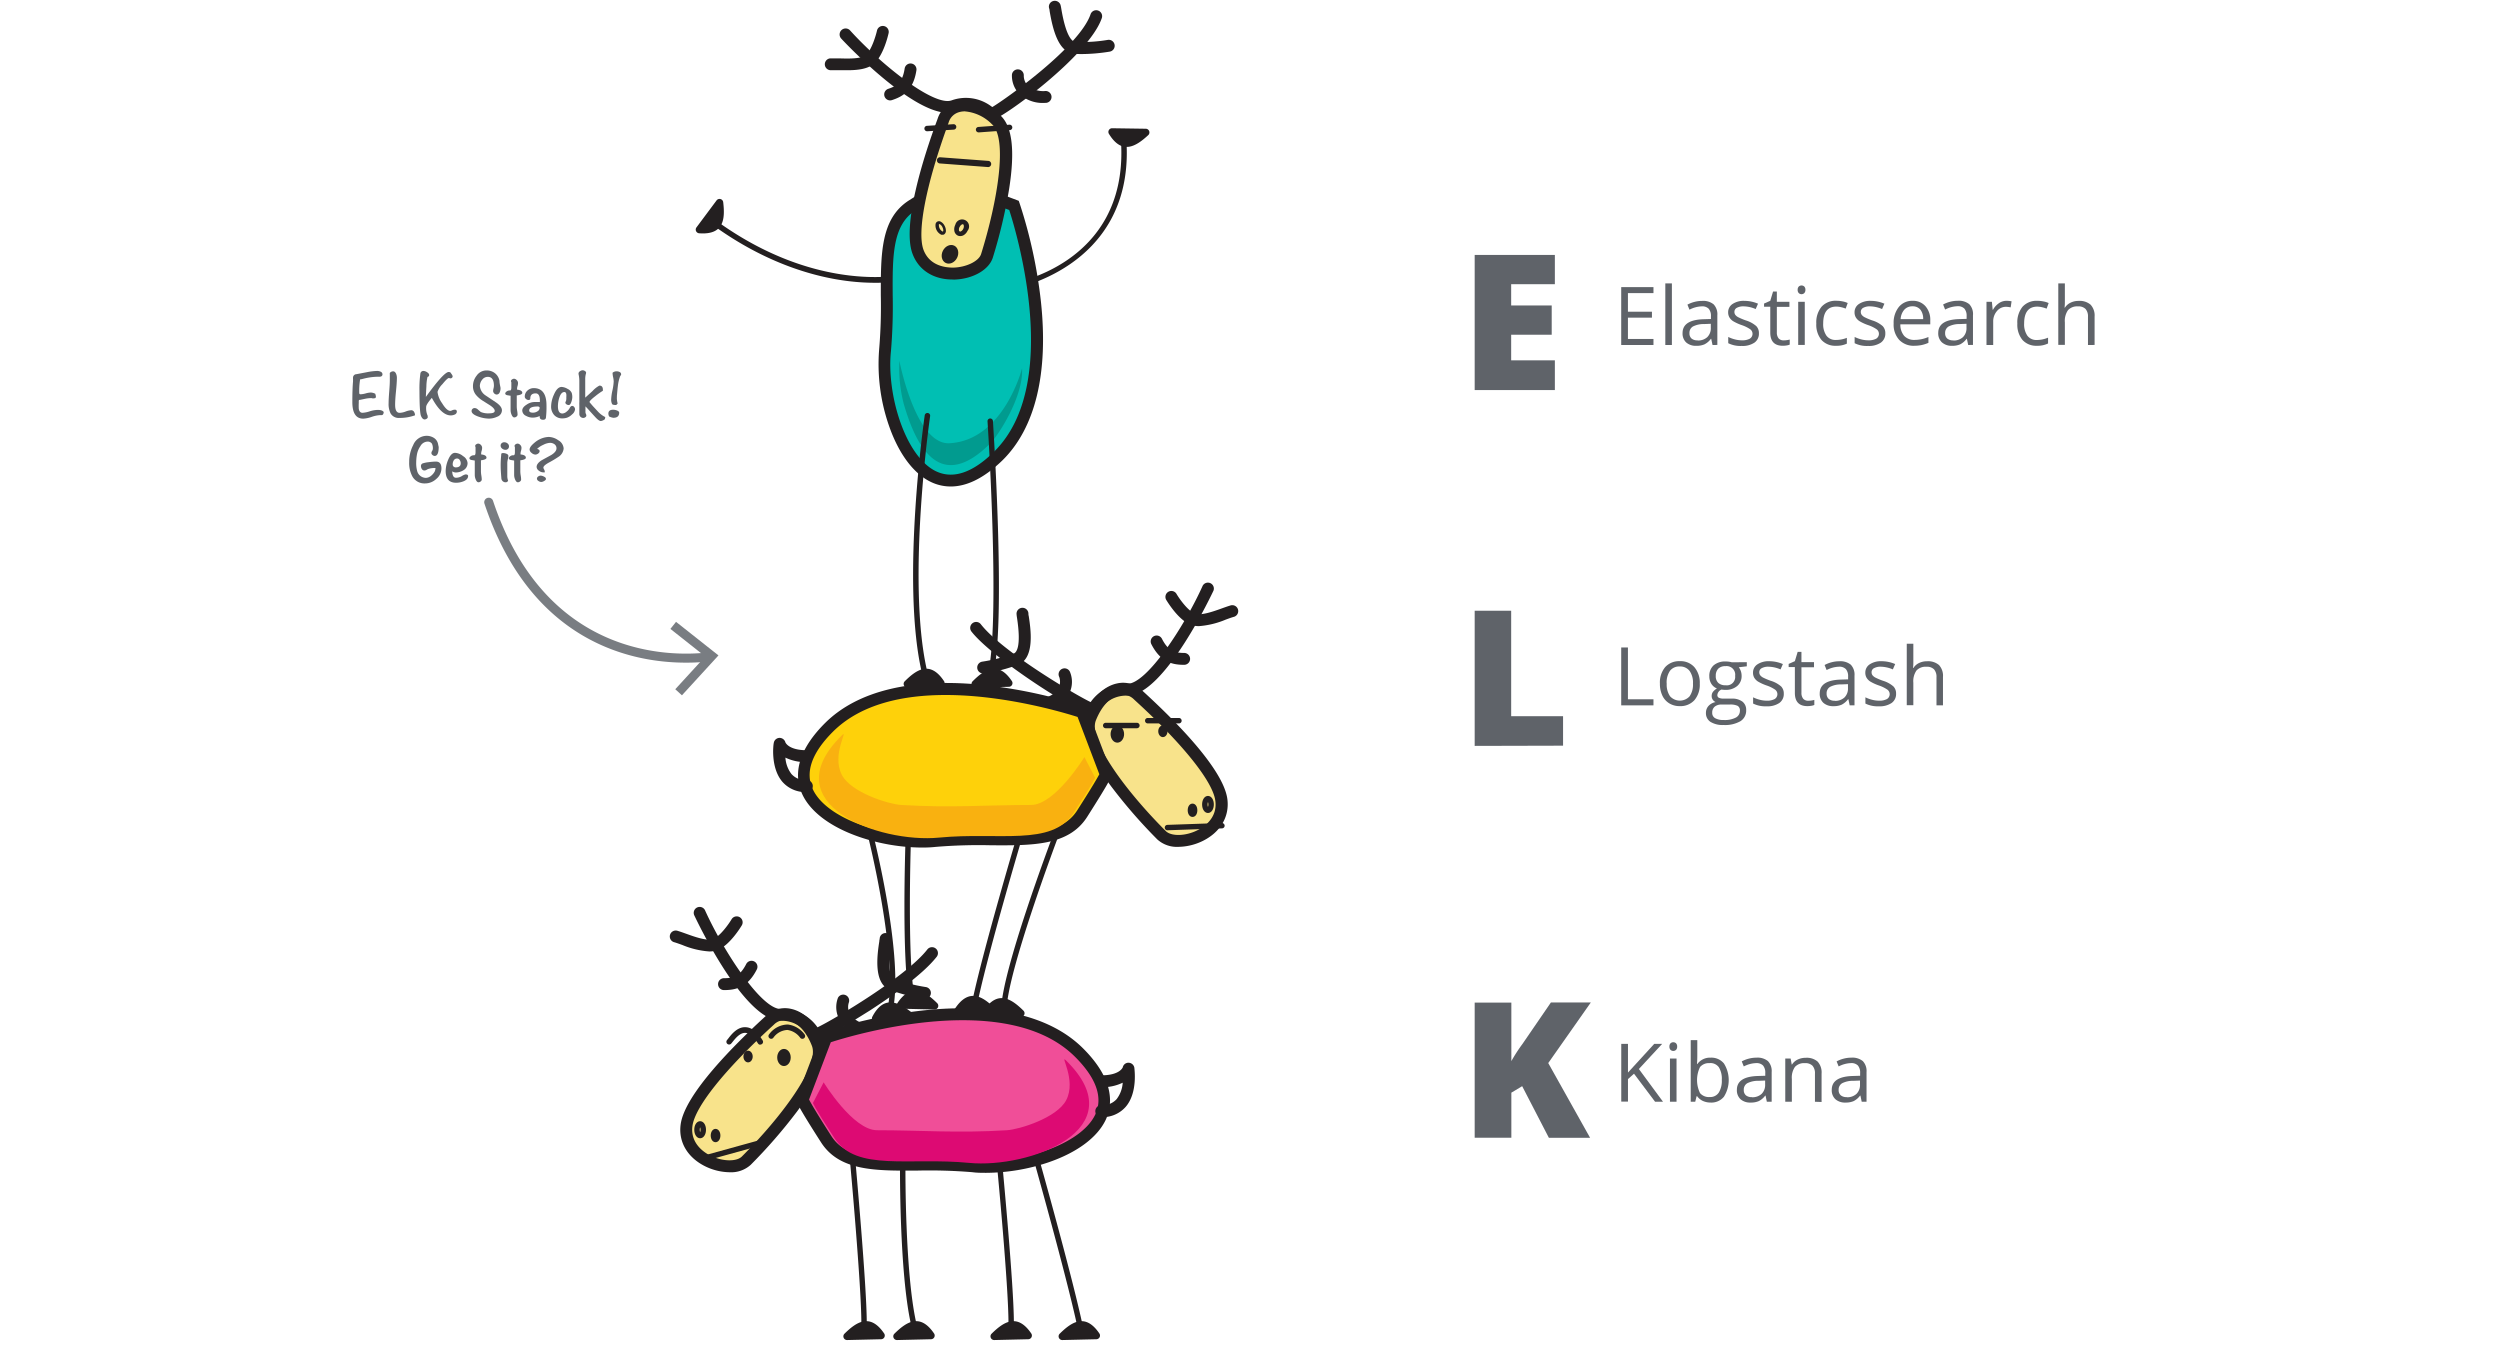 <svg xmlns="http://www.w3.org/2000/svg" viewBox="0 0 555 300"><defs><style>.cls-1{fill:#f8e38b;}.cls-2{fill:#231f20;}.cls-3{fill:#f04e98;}.cls-4{fill:#dd0a73;}.cls-5{fill:#fed10a;}.cls-6{fill:#f9b110;}.cls-7{fill:#00bfb3;}.cls-8{fill:#019b8f;}.cls-9{fill:#5f6369;}.cls-10{fill:none;}.cls-11{fill:#797d82;}</style></defs><title>ELK Page Assets Outlined</title><g id="_2_ELK" data-name="2 ELK"><path class="cls-1" d="M170.89,226.54c-.5.5-17.48,15.48-18.47,23.3s10.07,11.07,13.32,7.82,18.47-19.14,15.81-26S173.63,223.8,170.89,226.54Z"/><path class="cls-2" d="M162,260.24a12.66,12.66,0,0,1-5.41-1.3c-3.93-1.93-6-5.39-5.49-9.27.86-6.73,12-17.78,18.53-23.78l.32-.29a6.07,6.07,0,0,1,5.63-1.64c3,.63,5.62,3.28,7.18,7.26,1.32,3.39-.59,8.49-5.86,15.59a114.9,114.9,0,0,1-10.25,11.79A6.46,6.46,0,0,1,162,260.24Zm12.25-33.78a3.38,3.38,0,0,0-2.43,1l-.4.37c-10.54,9.64-17.16,17.92-17.7,22.16-.5,3.9,2.65,5.89,4,6.57,2.67,1.31,5.82,1.38,7,.16,8.69-8.69,17.26-20.09,15.52-24.55-1.22-3.14-3.14-5.19-5.26-5.64A3.93,3.93,0,0,0,174.25,226.46Z"/><path class="cls-2" d="M181,230.89h-.11c-.66-.11-1-.59-1.54-1.2a7,7,0,0,0-5.73-3.08h-.33c-8.26,0-19-23.09-19.12-23.32a1.32,1.32,0,1,1,2.4-1.08C160.72,211.33,169,224,173.32,224h.06a9.51,9.51,0,0,1,8.06,4l.05.06c3.44-1.62,19.67-11.2,24.4-17.31a1.32,1.32,0,0,1,2.09,1.61c-3.18,4.11-10.71,9.28-14.91,12C192,225,182.89,230.89,181,230.89Z"/><path class="cls-2" d="M157.4,211.22a18.94,18.94,0,0,1-5.94-1.44c-.64-.23-1.23-.44-1.72-.59a1.32,1.32,0,1,1,.73-2.53c.54.16,1.18.39,1.88.64,1.89.68,4.75,1.71,6.06,1.12,1.58-.71,3.43-3.38,4-4.34a1.32,1.32,0,0,1,2.27,1.35c-.26.43-2.57,4.23-5.2,5.41A5.08,5.08,0,0,1,157.4,211.22Z"/><path class="cls-2" d="M160.73,219.8a1.32,1.32,0,0,1,0-2.64c2.21,0,3.58-.49,4.95-3.18a1.32,1.32,0,0,1,2.35,1.2C166,219.24,163.29,219.8,160.73,219.8Z"/><path class="cls-2" d="M191.63,229.88a1.31,1.31,0,0,1-.4-.06c-2.54-.8-4.25-2.1-5.07-3.86a5.77,5.77,0,0,1-.13-4.45,1.32,1.32,0,0,1,2.43,1,3.17,3.17,0,0,0,.11,2.36A5.33,5.33,0,0,0,192,227.3a1.32,1.32,0,0,1-.4,2.58Z"/><path class="cls-2" d="M205.37,221.72h-.19a37.18,37.18,0,0,1-7.7-2c-3.68-1.53-2.69-8-2.27-10.77,0-.25.07-.43.08-.52a1.29,1.29,0,0,1,1.32-1.29,1.34,1.34,0,0,1,1.32,1.35,8.45,8.45,0,0,1-.1.87c-1,6.5.14,7.72.67,7.94a34.9,34.9,0,0,0,7.06,1.83,1.32,1.32,0,0,1-.18,2.62Z"/><path class="cls-2" d="M157.15,257.52a.6.6,0,0,1-.16-1.19l11.64-3.22a.6.6,0,0,1,.32,1.17l-11.64,3.22Z"/><path class="cls-2" d="M155.43,252.69c-.74,0-1.3-.81-1.3-1.89s.56-1.89,1.3-1.89,1.3.81,1.3,1.89S156.17,252.69,155.43,252.69Zm0-2.42a1.62,1.62,0,0,0,0,1.07,1.6,1.6,0,0,0,0-1.07Z"/><ellipse class="cls-2" cx="174.04" cy="234.76" rx="1.5" ry="1.9"/><ellipse class="cls-2" cx="166.07" cy="234.55" rx="1.03" ry="1.3"/><path class="cls-2" d="M158.85,253.57c-.61,0-1.07-.64-1.07-1.48s.46-1.48,1.07-1.48,1.08.64,1.08,1.48S159.46,253.57,158.85,253.57Z"/><path class="cls-3" d="M183.38,230.33s39.17-13.64,56.18,3.37S230.5,260.32,216,258.92s-27.35,2.2-32.62-6-5.25-8.75-5.25-8.75Z"/><path class="cls-2" d="M218.94,260.37c-1.06,0-2.08,0-3.06-.14a116.36,116.36,0,0,0-12.26-.36c-9.26.06-17.26.12-21.35-6.27-5.5-8.58-5.48-9.08-5.46-9.52v-.21l5.54-14.59.58-.2a109.63,109.63,0,0,1,22-4.76c16-1.72,28.3,1.2,35.54,8.45,7,7,6.56,12.46,5,15.83-1.84,3.89-6.33,7.24-12.65,9.42A44,44,0,0,1,218.94,260.37Zm-12.47-3.15c3.05,0,6.33.06,9.66.38,9.8.95,23.72-3.27,27-10.13,1.78-3.78.29-8.1-4.45-12.84-15.15-15.14-49.38-4.82-54.24-3.25l-4.83,12.72c.37.71,1.5,2.72,4.93,8.07,3.3,5.16,10.27,5.11,19.11,5.05Z"/><path class="cls-4" d="M182.85,240.28s6.51,10.63,11.85,10.63c9.57,0,17.94.68,28.85,0,2.73-.17,11.08-2.73,13.14-6.66,2.38-4.53-1.63-10.43,0-8.8,15.57,15.32-8.29,24-21.56,22.71s-25,2-29.85-5.43-4.8-7.88-4.8-7.88Z"/><path class="cls-2" d="M202.78,294.24a.6.6,0,0,1-.59-.47c-2.52-11.44-2.39-34.39-2.39-34.62a.58.58,0,0,1,.61-.6.6.6,0,0,1,.6.61c0,.23-.13,23,2.36,34.35a.6.6,0,0,1-.46.72Z"/><path class="cls-2" d="M191.82,294.24a.6.6,0,0,1-.6-.6c0-8.2-2.47-35.36-2.5-35.64a.6.6,0,0,1,1.2-.11c0,.27,2.5,27.49,2.5,35.75A.6.6,0,0,1,191.82,294.24Z"/><path class="cls-2" d="M239.6,294.24a.6.6,0,0,1-.59-.47c-2.5-11.35-9.28-35.42-9.34-35.66a.6.6,0,1,1,1.16-.33c.07.24,6.86,24.34,9.36,35.73a.6.6,0,0,1-.46.72Z"/><path class="cls-2" d="M224.48,294.24a.6.6,0,0,1-.6-.6c0-8.2-2.47-34.17-2.5-34.43a.6.6,0,1,1,1.2-.12c0,.26,2.5,26.28,2.5,34.54A.6.6,0,0,1,224.48,294.24Z"/><path class="cls-2" d="M198.54,296.1c2.66-2.63,5.7-4.67,8.82-.07a.82.82,0,0,1-.65,1.28l-7.57.18A.82.82,0,0,1,198.54,296.1Z"/><path class="cls-2" d="M220.12,296.1c2.66-2.63,5.7-4.67,8.82-.07a.82.82,0,0,1-.65,1.28l-7.57.18A.82.82,0,0,1,220.12,296.1Z"/><path class="cls-2" d="M235.24,296.1c2.66-2.63,5.7-4.67,8.82-.07a.82.82,0,0,1-.65,1.28l-7.57.18A.82.82,0,0,1,235.24,296.1Z"/><path class="cls-2" d="M187.46,296.1c2.66-2.63,5.7-4.67,8.82-.07a.82.82,0,0,1-.65,1.28l-7.57.18A.82.82,0,0,1,187.46,296.1Z"/><path class="cls-2" d="M244.48,248a1.32,1.32,0,1,1,0-2.64,4.22,4.22,0,0,0,3.41-1.35,6.66,6.66,0,0,0,1.35-3.65,10.31,10.31,0,0,1-4.75,1,1.32,1.32,0,1,1,0-2.64c4.09,0,4.74-1.72,4.77-1.79a1.28,1.28,0,0,1,1.34-1,1.33,1.33,0,0,1,1.23,1.14c0,.22.79,5.49-1.92,8.64A6.79,6.79,0,0,1,244.48,248Z"/><path class="cls-2" d="M168.79,231.93a.6.6,0,0,1-.51-.28c-1-1.52-1.89-2.31-2.79-2.35-1.25-.07-2.29,1.31-2.86,2-.13.17-.24.31-.32.39a.6.6,0,1,1-.89-.82c.06-.07.14-.18.25-.31.65-.85,2-2.63,3.87-2.52,1.32.06,2.59,1,3.76,2.92a.6.6,0,0,1-.51.93Z"/><path class="cls-2" d="M171.21,230.61a.6.6,0,0,1-.46-1,5.24,5.24,0,0,1,4.14-2.17,5.43,5.43,0,0,1,3.74,2.22.6.6,0,0,1-1,.7,4.27,4.27,0,0,0-2.82-1.71,4.06,4.06,0,0,0-3.15,1.76A.6.6,0,0,1,171.21,230.61Z"/><path class="cls-1" d="M252.71,154.34c.5.5,17.48,15.48,18.47,23.3s-10.07,11.07-13.32,7.82-18.47-19.14-15.81-26S250,151.59,252.71,154.34Z"/><path class="cls-2" d="M261.59,188a6.46,6.46,0,0,1-4.66-1.64,115,115,0,0,1-10.25-11.79c-5.27-7.1-7.18-12.2-5.86-15.59,1.55-4,4.17-6.63,7.18-7.26a6.07,6.07,0,0,1,5.63,1.64l.32.29c6.55,6,17.67,17,18.53,23.78.49,3.87-1.56,7.34-5.49,9.27A12.67,12.67,0,0,1,261.59,188Zm-12.25-33.78a3.9,3.9,0,0,0-.8.08c-2.12.44-4,2.5-5.26,5.64-1.74,4.47,6.82,15.86,15.52,24.55,1.22,1.22,4.38,1.15,7-.16,1.38-.68,4.53-2.67,4-6.57-.54-4.24-7.16-12.53-17.7-22.16l-.4-.37h0A3.37,3.37,0,0,0,249.35,154.25Z"/><path class="cls-2" d="M242.55,158.68c-2.67,0-22.19-12.41-26.92-18.52a1.32,1.32,0,0,1,2.09-1.61c4.73,6.11,21,15.7,24.4,17.31l.05-.06a9.53,9.53,0,0,1,8.06-4h.06c4.29,0,12.6-12.64,16.71-21.77a1.32,1.32,0,0,1,2.4,1.08c-.11.23-10.87,23.32-19.12,23.32h-.12a7,7,0,0,0-5.95,3.08c-.5.61-.89,1.08-1.54,1.2Z"/><path class="cls-2" d="M266.19,139a5.07,5.07,0,0,1-2.08-.4c-2.63-1.17-4.94-5-5.2-5.41a1.32,1.32,0,0,1,2.27-1.35c.58,1,2.42,3.64,4,4.35,1.31.58,4.17-.44,6.05-1.12.7-.25,1.34-.48,1.88-.64a1.32,1.32,0,1,1,.73,2.53c-.49.14-1.08.36-1.72.59A18.93,18.93,0,0,1,266.19,139Z"/><path class="cls-2" d="M262.87,147.59c-2.57,0-5.23-.56-7.29-4.62a1.32,1.32,0,0,1,2.35-1.2c1.37,2.69,2.74,3.18,4.95,3.18a1.32,1.32,0,0,1,0,2.64Z"/><path class="cls-2" d="M232,157.67a1.32,1.32,0,0,1-.4-2.58c1.81-.57,3-1.39,3.46-2.46a3.23,3.23,0,0,0,.1-2.32,1.32,1.32,0,1,1,2.43-1,5.77,5.77,0,0,1-.13,4.45c-.82,1.76-2.52,3.06-5.06,3.86A1.31,1.31,0,0,1,232,157.67Z"/><path class="cls-2" d="M218.22,149.51a1.32,1.32,0,0,1-.18-2.62,35.11,35.11,0,0,0,7.06-1.83c.53-.22,1.67-1.44.67-7.94a8.45,8.45,0,0,1-.1-.87,1.32,1.32,0,0,1,2.64,0c0,.1,0,.27.07.51.42,2.77,1.42,9.24-2.27,10.77a37.23,37.23,0,0,1-7.7,2Zm10.08-13.26h0Z"/><path class="cls-2" d="M259.18,184.33a.6.6,0,0,1,0-1.21l12.07-.42a.62.62,0,0,1,.62.58.6.6,0,0,1-.58.62l-12.07.42Z"/><path class="cls-2" d="M268.17,180.48c-.74,0-1.3-.81-1.3-1.89s.56-1.89,1.3-1.89,1.3.81,1.3,1.89S268.91,180.48,268.17,180.48Zm.1-1.18h0Zm-.1-1.24a1.6,1.6,0,0,0,0,1.07,1.62,1.62,0,0,0,0-1.07Z"/><ellipse class="cls-2" cx="248.05" cy="162.97" rx="1.5" ry="1.9"/><ellipse class="cls-2" cx="258.16" cy="162.34" rx="1.03" ry="1.3"/><path class="cls-2" d="M264.74,181.36c-.62,0-1.07-.62-1.07-1.48s.45-1.48,1.07-1.48,1.07.62,1.07,1.48S265.37,181.36,264.74,181.36Zm.21-1.13h0Z"/><path class="cls-5" d="M240.22,158.12S201,144.48,184,161.49s9.06,26.62,23.56,25.21,27.35,2.2,32.62-6,5.25-8.75,5.25-8.75Z"/><path class="cls-2" d="M204.66,188.16a44,44,0,0,1-13.88-2.36c-6.32-2.18-10.81-5.52-12.65-9.42-1.59-3.36-2-8.84,5-15.83,7.25-7.25,19.54-10.17,35.54-8.45a109.63,109.63,0,0,1,22,4.76l.58.2,5.54,14.59v.21c0,.44,0,.94-5.46,9.52-4.09,6.38-12.09,6.33-21.35,6.27a116,116,0,0,0-12.26.36C206.74,188.12,205.71,188.16,204.66,188.16Zm5.26-33.87c-9.3,0-18.74,1.92-25,8.14-4.74,4.74-6.24,9.06-4.45,12.84,3.24,6.86,17.15,11.08,27,10.13A120.86,120.86,0,0,1,220,185c8.83.06,15.8.11,19.11-5.05,3.43-5.36,4.57-7.36,4.94-8.07l-4.83-12.72C236.34,158.25,223.27,154.29,209.92,154.29Z"/><path class="cls-6" d="M240.74,168.07s-6.51,10.63-11.85,10.63c-9.57,0-17.94.68-28.85,0-2.73-.17-11.08-2.73-13.14-6.66-2.38-4.53,1.63-10.43,0-8.8-15.57,15.32,8.29,24,21.56,22.71s25,2,29.85-5.43,4.8-7.88,4.8-7.88Z"/><path class="cls-2" d="M216.65,222h-.13a.6.6,0,0,1-.46-.72c2.51-11.39,9.3-34.3,9.36-34.53a.6.6,0,0,1,1.16.34c-.07.23-6.84,23.09-9.34,34.44A.6.6,0,0,1,216.65,222Z"/><path class="cls-2" d="M222.86,224.86a.6.6,0,0,1-.6-.6c0-8.34,11-37.5,11.45-38.74a.6.6,0,0,1,1.13.43c-.11.3-11.37,30.19-11.37,38.31A.6.6,0,0,1,222.86,224.86Z"/><path class="cls-2" d="M197.59,224.86h-.13a.6.6,0,0,1-.46-.72c2.47-11.23-4.17-38-4.24-38.25a.6.6,0,0,1,1.17-.29c.28,1.11,6.78,27.29,4.25,38.8A.6.6,0,0,1,197.59,224.86Z"/><path class="cls-2" d="M202.46,222.19a.6.6,0,0,1-.59-.49c-1.72-8.78-.89-33.72-.86-34.78a.59.59,0,0,1,.62-.58.6.6,0,0,1,.58.62c0,.26-.85,25.86.84,34.51a.6.6,0,0,1-.48.71Z"/><path class="cls-2" d="M220.89,223.89c-2.66-2.63-5.7-4.67-8.82-.07a.82.82,0,0,0,.65,1.28l7.57.18A.82.82,0,0,0,220.89,223.89Z"/><path class="cls-2" d="M202.43,224.79c-2.94-2.31-6.19-4-8.77.92a.82.82,0,0,0,.79,1.2l7.54-.66A.82.82,0,0,0,202.43,224.79Z"/><path class="cls-2" d="M208.07,222.72c-2.66-2.63-5.7-4.67-8.82-.07a.82.82,0,0,0,.65,1.28l7.57.18A.82.82,0,0,0,208.07,222.72Z"/><path class="cls-2" d="M227.22,224.38c-2.66-2.63-5.7-4.67-8.82-.07a.82.82,0,0,0,.65,1.28l7.57.18A.82.82,0,0,0,227.22,224.38Z"/><path class="cls-2" d="M179.11,175.84a6.79,6.79,0,0,1-5.41-2.27c-2.71-3.15-2-8.42-1.92-8.64a1.32,1.32,0,0,1,1.24-1.12,1.35,1.35,0,0,1,1.34,1s.66,1.74,4.75,1.74a1.32,1.32,0,1,1,0,2.64,10.31,10.31,0,0,1-4.75-1,6.67,6.67,0,0,0,1.35,3.65,4.22,4.22,0,0,0,3.41,1.35,1.32,1.32,0,1,1,0,2.64Z"/><path class="cls-2" d="M261.72,160.6H254.8a.6.6,0,1,1,0-1.21h6.92a.6.6,0,1,1,0,1.21Z"/><path class="cls-2" d="M252.39,161.67h-6.92a.6.6,0,1,1,0-1.21h6.92a.6.6,0,1,1,0,1.21Z"/><path class="cls-2" d="M224,64.29a.6.6,0,0,1-.09-1.2c1.06-.17,26.07-4.37,25-30.78a.6.6,0,1,1,1.21,0c1.07,27.49-25.79,32-26.06,32Z"/><path class="cls-2" d="M194.26,62.78a49.45,49.45,0,0,1-5.75-.35c-7.15-.84-18.22-3.7-30.37-12.55a.6.6,0,1,1,.71-1c22.82,16.62,42,12.08,42.18,12a.6.6,0,1,1,.29,1.17A31.57,31.57,0,0,1,194.26,62.78Z"/><path class="cls-2" d="M254.91,30c-2.73,2.52-5.82,4.45-8.72-.27a.82.82,0,0,1,.7-1.26l7.49.11A.82.82,0,0,1,254.91,30Z"/><path class="cls-2" d="M160.55,44.88c.44,3.69.2,7.32-5.33,6.91a.82.82,0,0,1-.61-1.3l4.47-6A.82.82,0,0,1,160.55,44.88Z"/><path class="cls-7" d="M225.12,45.62s13.57,38.78-3.48,55.59-26.6-9-25.17-23.36-2.15-27.07,6.09-32.27,8.76-5.18,8.76-5.18Z"/><path class="cls-2" d="M211.06,108a10.1,10.1,0,0,1-4.39-1c-3.87-1.85-7.19-6.31-9.34-12.55a41.54,41.54,0,0,1-2.17-16.74,114.67,114.67,0,0,0,.38-12.13c0-9.17-.08-17.09,6.31-21.13,8.59-5.42,9.08-5.4,9.52-5.38h.21l14.58,5.51.2.58A107.46,107.46,0,0,1,231.09,67c1.69,15.85-1.25,28-8.52,35.17C218,106.61,214.16,108,211.06,108Zm.29-66.18c-.71.36-2.71,1.48-8.09,4.87-5.16,3.26-5.13,10.15-5.08,18.88a118.3,118.3,0,0,1-.39,12.4c-1,9.65,3.21,23.39,10,26.65,3.79,1.81,8.14.35,12.91-4.36,15.15-14.93,4.92-48.8,3.35-53.64Z"/><path class="cls-8" d="M210.8,98.4c12.06-.67,16.1-16.64,16.1-16.64.35,6.31-5.37,15-7,16.62-10.8,10.82-16.28,1.72-19.3-8.84a32,32,0,0,1-.94-9.46S203.26,98.82,210.8,98.4Z"/><path class="cls-1" d="M209.35,26.77c-.21.67-8.26,21.69-5.55,29.09s13.93,5.26,15.3.9,7.46-25.4,2-30.25S210.51,23.08,209.35,26.77Z"/><path class="cls-2" d="M211.43,62.05c-4.24,0-7.54-2.13-8.86-5.74C200.24,50,204.94,35.08,208,26.78l.15-.41a6,6,0,0,1,4.19-4c2.94-.82,6.47.34,9.67,3.18,2.72,2.41,3.37,7.81,2,16.5a114.62,114.62,0,0,1-3.6,15.13c-.86,2.74-4.48,4.79-8.62,4.89Zm2.8-37.33a4.61,4.61,0,0,0-1.24.16,3.35,3.35,0,0,0-2.38,2.28h0l-.18.51C205.59,41,203.57,51.39,205,55.41c1.37,3.73,5.1,4,6.63,4,2.9-.07,5.67-1.43,6.17-3,3.65-11.68,6-25.69,2.37-28.87A9.53,9.53,0,0,0,214.23,24.73Z"/><path class="cls-2" d="M220.24,26.53a3.09,3.09,0,0,1-1.61-.68,6.86,6.86,0,0,0-6.53-1.09c-7.71,2.76-25.2-16-25.37-16.22a1.32,1.32,0,1,1,2-1.77c6.73,7.43,18.57,16.94,22.53,15.51a9.41,9.41,0,0,1,8.85,1.36l.19.12c3-1.79,19.27-13.33,21.79-20.55a1.32,1.32,0,1,1,2.49.87c-3,8.48-22.06,22.15-24.05,22.44Zm.33-2.58Z"/><path class="cls-2" d="M188.09,15.59c-.66,0-1.31,0-1.92,0s-1.29,0-1.8,0a1.32,1.32,0,0,1-.09-2.63c.56,0,1.23,0,2,0,2,.06,5,.16,6-.8,1.26-1.16,2.18-4.34,2.41-5.36a1.32,1.32,0,1,1,2.58.56c-.11.49-1.1,4.82-3.2,6.74C192.64,15.36,190.32,15.59,188.09,15.59Z"/><path class="cls-2" d="M197.6,22.29a1.32,1.32,0,0,1-.41-2.57c2.07-.68,3.2-1.57,3.65-4.54a1.32,1.32,0,0,1,2.61.39c-.68,4.5-3,5.86-5.43,6.65A1.32,1.32,0,0,1,197.6,22.29Z"/><path class="cls-2" d="M232,22.84a7.62,7.62,0,0,1-5.82-2.09,5.82,5.82,0,0,1-1.53-4.19,1.32,1.32,0,0,1,2.63.19,3.21,3.21,0,0,0,.84,2.22,5.34,5.34,0,0,0,4,1.23h0a1.32,1.32,0,0,1,0,2.64Z"/><path class="cls-2" d="M240.27,12c-.59,0-1.19,0-1.77-.07-3.5-.28-4.77-5.24-5.49-9.53,0-.25-.07-.43-.09-.52a1.29,1.29,0,0,1,.85-1.64,1.34,1.34,0,0,1,1.67.87,8.29,8.29,0,0,1,.17.85c1.09,6.49,2.53,7.3,3.1,7.34a34.25,34.25,0,0,0,7.2-.44,1.32,1.32,0,0,1,.46,2.6A39.84,39.84,0,0,1,240.27,12Z"/><path class="cls-2" d="M209.25,52.11a.9.9,0,0,1-.28,0,2.27,2.27,0,0,1-1.26-2.44.77.77,0,0,1,1-.52,2,2,0,0,1,1,1,2.31,2.31,0,0,1,.28,1.06.93.93,0,0,1-.45.86A.74.74,0,0,1,209.25,52.11Zm-.81-2.36h0a.14.14,0,0,0,0,.08,1.63,1.63,0,0,0,.81,1.57.15.15,0,0,0,.09,0s.07-.1.07-.25a1.64,1.64,0,0,0-.2-.73h0a1.33,1.33,0,0,0-.64-.67Z"/><ellipse class="cls-2" cx="210.9" cy="56.46" rx="2.14" ry="1.76" transform="translate(65.75 219.55) rotate(-63.32)"/><path class="cls-2" d="M213.15,52.41a1.26,1.26,0,0,1-.56-.13,1.39,1.39,0,0,1-.73-1.06,2.22,2.22,0,0,1,.22-1.32h0a1.55,1.55,0,1,1,2.71,1.34,2.21,2.21,0,0,1-.91,1A1.53,1.53,0,0,1,213.15,52.41Zm-.13-2a1.18,1.18,0,0,0-.13.68.29.29,0,0,0,.48.24,1.18,1.18,0,0,0,.47-.52c.23-.47.13-.88,0-1s-.56.09-.79.56Z"/><path class="cls-2" d="M220.11,149.4H220a.6.6,0,0,1-.48-.71c2.46-12.84-.26-54.73-.29-55.15a.6.6,0,0,1,.56-.64.61.61,0,0,1,.64.56c.11,1.73,2.76,42.47.27,55.46A.6.6,0,0,1,220.11,149.4Z"/><path class="cls-2" d="M205.15,149.4a.61.61,0,0,1-.59-.47c-4.53-20.18.67-56.37.73-56.73a.6.6,0,0,1,1.2.17c-.05.36-5.22,36.33-.74,56.29a.6.6,0,0,1-.46.72Z"/><path class="cls-2" d="M215.91,151.26c2.63-2.63,5.64-4.67,8.72-.07a.82.82,0,0,1-.65,1.28l-7.49.18A.82.82,0,0,1,215.91,151.26Z"/><path class="cls-2" d="M200.84,151.26c2.63-2.63,5.64-4.67,8.72-.07a.82.82,0,0,1-.65,1.28l-7.49.18A.82.82,0,0,1,200.84,151.26Z"/><path class="cls-2" d="M205.82,29.14a.6.6,0,0,1,0-1.21l5.84-.36a.6.6,0,1,1,.07,1.21l-5.84.36Z"/><path class="cls-2" d="M219.41,37.09h-.05l-10.79-.81a.69.69,0,0,1,.1-1.37l10.79.81a.69.69,0,0,1-.05,1.37Z"/><path class="cls-2" d="M217.25,29.39a.6.6,0,0,1,0-1.21l6.83-.5a.61.61,0,0,1,.65.56.6.6,0,0,1-.56.65l-6.83.5Z"/><path class="cls-9" d="M345.18,86.59h-17.8v-30h17.8v6.5h-9.7v4.72h9v6.5h-9V80h9.7Z"/><path class="cls-9" d="M367.07,76.59h-7.16V63.74h7.16v1.33H361.4V69.2h5.33v1.32H361.4v4.73h5.67Z"/><path class="cls-9" d="M371.16,76.59H369.7V62.91h1.46Z"/><path class="cls-9" d="M380.18,76.59l-.29-1.37h-.07a4.06,4.06,0,0,1-1.44,1.23,4.39,4.39,0,0,1-1.79.32,3.22,3.22,0,0,1-2.25-.74,2.69,2.69,0,0,1-.81-2.1q0-2.92,4.67-3.06l1.63-.05v-.6a2.45,2.45,0,0,0-.49-1.67,2,2,0,0,0-1.56-.54,6.36,6.36,0,0,0-2.72.74l-.45-1.12a6.85,6.85,0,0,1,1.56-.61,6.76,6.76,0,0,1,1.7-.22,3.67,3.67,0,0,1,2.55.76,3.19,3.19,0,0,1,.83,2.45v6.57Zm-3.3-1a3,3,0,0,0,2.14-.75,2.76,2.76,0,0,0,.78-2.09v-.87l-1.46.06a5.3,5.3,0,0,0-2.51.54,1.63,1.63,0,0,0-.77,1.49,1.5,1.5,0,0,0,.48,1.2A2,2,0,0,0,376.88,75.56Z"/><path class="cls-9" d="M390.48,74a2.41,2.41,0,0,1-1,2.07,4.71,4.71,0,0,1-2.81.73,6.12,6.12,0,0,1-3-.61V74.8a7.22,7.22,0,0,0,1.49.55,6.22,6.22,0,0,0,1.53.2,3.48,3.48,0,0,0,1.76-.36,1.26,1.26,0,0,0,.13-2.07,7.7,7.7,0,0,0-1.9-.94,10.28,10.28,0,0,1-1.91-.87,2.59,2.59,0,0,1-.84-.85,2.2,2.2,0,0,1-.28-1.13,2.16,2.16,0,0,1,1-1.86,4.46,4.46,0,0,1,2.63-.68,7.69,7.69,0,0,1,3,.63l-.52,1.19a7,7,0,0,0-2.63-.6,3,3,0,0,0-1.56.33,1,1,0,0,0-.53.9,1.1,1.1,0,0,0,.2.66,2,2,0,0,0,.64.52,14.24,14.24,0,0,0,1.69.71,6.3,6.3,0,0,1,2.32,1.26A2.22,2.22,0,0,1,390.48,74Z"/><path class="cls-9" d="M396,75.56a4.77,4.77,0,0,0,.75-.06,4.84,4.84,0,0,0,.57-.12V76.5a2.66,2.66,0,0,1-.7.19,5.23,5.23,0,0,1-.83.07q-2.79,0-2.79-2.94V68.09h-1.38v-.7l1.38-.61.62-2.06h.84V67h2.79v1.13h-2.79v5.67a2,2,0,0,0,.41,1.34A1.44,1.44,0,0,0,396,75.56Z"/><path class="cls-9" d="M399.08,64.34a1,1,0,0,1,.25-.73.91.91,0,0,1,1.22,0,1,1,0,0,1,.25.73,1,1,0,0,1-.25.73.89.89,0,0,1-1.22,0A1,1,0,0,1,399.08,64.34Zm1.58,12.24H399.2V67h1.46Z"/><path class="cls-9" d="M407.61,76.76a4.11,4.11,0,0,1-3.24-1.29,5.29,5.29,0,0,1-1.15-3.64,5.46,5.46,0,0,1,1.17-3.74,4.19,4.19,0,0,1,3.32-1.32,6.58,6.58,0,0,1,1.39.15,4.57,4.57,0,0,1,1.09.35l-.45,1.24a6.86,6.86,0,0,0-1.05-.32,4.71,4.71,0,0,0-1-.13q-2.94,0-2.94,3.74a4.46,4.46,0,0,0,.72,2.72,2.49,2.49,0,0,0,2.12.95A6.49,6.49,0,0,0,410,75v1.29A5.26,5.26,0,0,1,407.61,76.76Z"/><path class="cls-9" d="M418.54,74a2.41,2.41,0,0,1-1,2.07,4.71,4.71,0,0,1-2.81.73,6.12,6.12,0,0,1-3-.61V74.8a7.22,7.22,0,0,0,1.49.55,6.22,6.22,0,0,0,1.53.2,3.48,3.48,0,0,0,1.76-.36,1.26,1.26,0,0,0,.13-2.07,7.7,7.7,0,0,0-1.9-.94,10.28,10.28,0,0,1-1.91-.87,2.59,2.59,0,0,1-.84-.85,2.2,2.2,0,0,1-.28-1.13,2.16,2.16,0,0,1,1-1.86,4.46,4.46,0,0,1,2.63-.68,7.69,7.69,0,0,1,3,.63l-.52,1.19a7,7,0,0,0-2.63-.6,3,3,0,0,0-1.56.33,1,1,0,0,0-.53.9,1.1,1.1,0,0,0,.2.66,2,2,0,0,0,.64.52,14.24,14.24,0,0,0,1.69.71,6.3,6.3,0,0,1,2.32,1.26A2.22,2.22,0,0,1,418.54,74Z"/><path class="cls-9" d="M425,76.76a4.42,4.42,0,0,1-3.37-1.3,5,5,0,0,1-1.24-3.61,5.58,5.58,0,0,1,1.15-3.7,3.81,3.81,0,0,1,3.08-1.37A3.63,3.63,0,0,1,427.47,68a4.56,4.56,0,0,1,1.05,3.14V72h-6.64a3.82,3.82,0,0,0,.86,2.58,3,3,0,0,0,2.29.88,7.76,7.76,0,0,0,3.08-.65v1.3a7.72,7.72,0,0,1-1.46.48A8.22,8.22,0,0,1,425,76.76Zm-.4-8.76a2.38,2.38,0,0,0-1.85.76,3.48,3.48,0,0,0-.81,2.09h5a3.21,3.21,0,0,0-.62-2.11A2.17,2.17,0,0,0,424.59,68Z"/><path class="cls-9" d="M436.94,76.59l-.29-1.37h-.07a4.06,4.06,0,0,1-1.44,1.23,4.39,4.39,0,0,1-1.79.32A3.22,3.22,0,0,1,431.1,76a2.69,2.69,0,0,1-.81-2.1q0-2.92,4.67-3.06l1.63-.05v-.6a2.45,2.45,0,0,0-.49-1.67,2,2,0,0,0-1.56-.54,6.36,6.36,0,0,0-2.72.74l-.45-1.12a6.85,6.85,0,0,1,1.56-.61,6.76,6.76,0,0,1,1.7-.22,3.67,3.67,0,0,1,2.55.76A3.19,3.19,0,0,1,438,70v6.57Zm-3.3-1a3,3,0,0,0,2.14-.75,2.76,2.76,0,0,0,.78-2.09v-.87l-1.46.06a5.3,5.3,0,0,0-2.51.54,1.63,1.63,0,0,0-.77,1.49,1.5,1.5,0,0,0,.48,1.2A2,2,0,0,0,433.64,75.56Z"/><path class="cls-9" d="M445.42,66.78a5.71,5.71,0,0,1,1.15.11l-.2,1.35a5,5,0,0,0-1.05-.13,2.57,2.57,0,0,0-2,.95,3.47,3.47,0,0,0-.83,2.36v5.17H441V67h1.2l.17,1.78h.07a4.23,4.23,0,0,1,1.29-1.45A2.91,2.91,0,0,1,445.42,66.78Z"/><path class="cls-9" d="M452.22,76.76A4.11,4.11,0,0,1,449,75.48a5.29,5.29,0,0,1-1.15-3.64A5.46,5.46,0,0,1,449,68.1a4.19,4.19,0,0,1,3.32-1.32,6.58,6.58,0,0,1,1.39.15,4.57,4.57,0,0,1,1.09.35l-.45,1.24a6.86,6.86,0,0,0-1.05-.32,4.71,4.71,0,0,0-1-.13q-2.94,0-2.94,3.74a4.46,4.46,0,0,0,.72,2.72,2.49,2.49,0,0,0,2.12.95,6.49,6.49,0,0,0,2.47-.52v1.29A5.26,5.26,0,0,1,452.22,76.76Z"/><path class="cls-9" d="M463.53,76.59V70.36A2.51,2.51,0,0,0,463,68.6a2.18,2.18,0,0,0-1.68-.58,2.75,2.75,0,0,0-2.22.83,4.18,4.18,0,0,0-.7,2.71v5h-1.46V62.91h1.46v4.14a9,9,0,0,1-.07,1.24h.09a3,3,0,0,1,1.23-1.09,4,4,0,0,1,1.81-.4,3.72,3.72,0,0,1,2.65.84A3.54,3.54,0,0,1,465,70.3v6.28Z"/><path class="cls-9" d="M359.91,156.59V143.74h1.49v11.5h5.67v1.35Z"/><path class="cls-9" d="M377.35,151.76a5.31,5.31,0,0,1-1.19,3.68,4.18,4.18,0,0,1-3.28,1.32,4.34,4.34,0,0,1-2.29-.61,4,4,0,0,1-1.55-1.74,6.06,6.06,0,0,1-.54-2.65,5.31,5.31,0,0,1,1.18-3.67,4.17,4.17,0,0,1,3.27-1.31,4.07,4.07,0,0,1,3.21,1.34A5.29,5.29,0,0,1,377.35,151.76Zm-7.34,0a4.57,4.57,0,0,0,.74,2.81,2.93,2.93,0,0,0,4.35,0,4.56,4.56,0,0,0,.74-2.82,4.48,4.48,0,0,0-.74-2.79,2.61,2.61,0,0,0-2.19-1,2.57,2.57,0,0,0-2.16.94A4.53,4.53,0,0,0,370,151.76Z"/><path class="cls-9" d="M387.79,147v.92l-1.78.21a3.13,3.13,0,0,1,.63,1.92,2.85,2.85,0,0,1-1,2.26,3.9,3.9,0,0,1-2.65.84,4.42,4.42,0,0,1-.81-.07,1.44,1.44,0,0,0-.93,1.24.63.63,0,0,0,.33.58,2.38,2.38,0,0,0,1.12.19h1.71a3.82,3.82,0,0,1,2.4.66,2.29,2.29,0,0,1,.84,1.92,2.74,2.74,0,0,1-1.28,2.44,6.87,6.87,0,0,1-3.74.84,5.11,5.11,0,0,1-2.91-.7,2.27,2.27,0,0,1-1-2,2.23,2.23,0,0,1,.56-1.52,2.86,2.86,0,0,1,1.58-.87,1.53,1.53,0,0,1-.62-.52,1.38,1.38,0,0,1-.25-.82,1.55,1.55,0,0,1,.28-.92,3,3,0,0,1,.89-.76,2.6,2.6,0,0,1-1.22-1,3.07,3.07,0,0,1-.47-1.69,3.12,3.12,0,0,1,.95-2.44,3.88,3.88,0,0,1,2.69-.86,4.89,4.89,0,0,1,1.36.18Zm-7.68,11.25a1.31,1.31,0,0,0,.66,1.19,3.64,3.64,0,0,0,1.89.4,5.27,5.27,0,0,0,2.72-.55,1.68,1.68,0,0,0,.88-1.49,1.18,1.18,0,0,0-.48-1.09,3.75,3.75,0,0,0-1.82-.3h-1.75a2.3,2.3,0,0,0-1.55.47A1.7,1.7,0,0,0,380.11,158.2Zm.79-8.17a2,2,0,0,0,.57,1.53,2.28,2.28,0,0,0,1.59.52,1.86,1.86,0,0,0,2.14-2.07,1.91,1.91,0,0,0-2.16-2.17,2.14,2.14,0,0,0-1.58.55A2.23,2.23,0,0,0,380.9,150Z"/><path class="cls-9" d="M396,154a2.41,2.41,0,0,1-1,2.07,4.71,4.71,0,0,1-2.81.73,6.12,6.12,0,0,1-3-.61V154.8a7.22,7.22,0,0,0,1.49.55,6.22,6.22,0,0,0,1.53.2,3.48,3.48,0,0,0,1.76-.36,1.26,1.26,0,0,0,.13-2.07,7.7,7.7,0,0,0-1.9-.94,10.28,10.28,0,0,1-1.91-.87,2.59,2.59,0,0,1-.84-.85,2.2,2.2,0,0,1-.28-1.13,2.16,2.16,0,0,1,1-1.86,4.46,4.46,0,0,1,2.63-.68,7.69,7.69,0,0,1,3,.63l-.52,1.19a7,7,0,0,0-2.63-.6,3,3,0,0,0-1.56.33,1,1,0,0,0-.53.9,1.1,1.1,0,0,0,.2.66,2,2,0,0,0,.64.52,14.24,14.24,0,0,0,1.69.71,6.3,6.3,0,0,1,2.32,1.26A2.22,2.22,0,0,1,396,154Z"/><path class="cls-9" d="M401.46,155.56a4.77,4.77,0,0,0,.75-.06,4.84,4.84,0,0,0,.57-.12v1.12a2.66,2.66,0,0,1-.7.19,5.23,5.23,0,0,1-.83.07q-2.79,0-2.79-2.94v-5.73h-1.38v-.7l1.38-.61.62-2.06h.84V147h2.79v1.13h-2.79v5.67a2,2,0,0,0,.41,1.34A1.44,1.44,0,0,0,401.46,155.56Z"/><path class="cls-9" d="M410.63,156.59l-.29-1.37h-.07a4.06,4.06,0,0,1-1.44,1.23,4.39,4.39,0,0,1-1.79.32,3.22,3.22,0,0,1-2.25-.74,2.69,2.69,0,0,1-.81-2.1q0-2.92,4.67-3.06l1.63-.05v-.6a2.45,2.45,0,0,0-.49-1.67,2,2,0,0,0-1.56-.54,6.36,6.36,0,0,0-2.72.74l-.45-1.12a6.85,6.85,0,0,1,1.56-.61,6.76,6.76,0,0,1,1.7-.22,3.67,3.67,0,0,1,2.55.76,3.19,3.19,0,0,1,.83,2.45v6.57Zm-3.3-1a3,3,0,0,0,2.14-.75,2.76,2.76,0,0,0,.78-2.09v-.87l-1.46.06a5.3,5.3,0,0,0-2.51.54,1.63,1.63,0,0,0-.77,1.49,1.5,1.5,0,0,0,.48,1.2A2,2,0,0,0,407.33,155.56Z"/><path class="cls-9" d="M420.93,154a2.41,2.41,0,0,1-1,2.07,4.71,4.71,0,0,1-2.81.73,6.12,6.12,0,0,1-3-.61V154.8a7.22,7.22,0,0,0,1.49.55,6.22,6.22,0,0,0,1.53.2,3.48,3.48,0,0,0,1.76-.36,1.26,1.26,0,0,0,.13-2.07,7.7,7.7,0,0,0-1.9-.94,10.28,10.28,0,0,1-1.91-.87,2.59,2.59,0,0,1-.84-.85,2.2,2.2,0,0,1-.28-1.13,2.16,2.16,0,0,1,1-1.86,4.46,4.46,0,0,1,2.63-.68,7.69,7.69,0,0,1,3,.63l-.52,1.19a7,7,0,0,0-2.63-.6,3,3,0,0,0-1.56.33,1,1,0,0,0-.53.9,1.1,1.1,0,0,0,.2.66,2,2,0,0,0,.64.52,14.24,14.24,0,0,0,1.69.71,6.3,6.3,0,0,1,2.32,1.26A2.22,2.22,0,0,1,420.93,154Z"/><path class="cls-9" d="M429.9,156.59v-6.23a2.51,2.51,0,0,0-.54-1.76,2.18,2.18,0,0,0-1.68-.58,2.75,2.75,0,0,0-2.22.83,4.18,4.18,0,0,0-.7,2.71v5H423.3V142.91h1.46v4.14a9,9,0,0,1-.07,1.24h.09A3,3,0,0,1,426,147.2a4,4,0,0,1,1.81-.4,3.72,3.72,0,0,1,2.65.84,3.54,3.54,0,0,1,.88,2.67v6.28Z"/><path class="cls-9" d="M369.19,244.59h-1.76l-4.68-6.23-1.34,1.2v5h-1.49V231.74h1.49v6.37l5.83-6.37H369l-5.17,5.58Z"/><path class="cls-9" d="M370.61,232.34a1,1,0,0,1,.25-.73.91.91,0,0,1,1.22,0,1,1,0,0,1,.25.73,1,1,0,0,1-.25.73.89.89,0,0,1-1.22,0A1,1,0,0,1,370.61,232.34Zm1.58,12.24h-1.46V235h1.46Z"/><path class="cls-9" d="M379.77,234.8a3.58,3.58,0,0,1,2.95,1.3,6.94,6.94,0,0,1,0,7.36,3.57,3.57,0,0,1-2.94,1.31,4.17,4.17,0,0,1-1.72-.35,3.24,3.24,0,0,1-1.3-1.07h-.11l-.31,1.24h-1V230.91h1.46v3.32q0,1.12-.07,2h.07A3.46,3.46,0,0,1,379.77,234.8Zm-.21,1.22a2.55,2.55,0,0,0-2.15.86,6.61,6.61,0,0,0,0,5.79,2.57,2.57,0,0,0,2.17.87,2.25,2.25,0,0,0,2-1,5,5,0,0,0,.66-2.82,4.84,4.84,0,0,0-.66-2.8A2.34,2.34,0,0,0,379.56,236Z"/><path class="cls-9" d="M392.24,244.59l-.29-1.37h-.07a4.06,4.06,0,0,1-1.44,1.23,4.39,4.39,0,0,1-1.79.32,3.22,3.22,0,0,1-2.25-.74,2.69,2.69,0,0,1-.81-2.1q0-2.92,4.67-3.06l1.63-.05v-.6a2.45,2.45,0,0,0-.49-1.67,2,2,0,0,0-1.56-.54,6.36,6.36,0,0,0-2.72.74l-.45-1.12a6.85,6.85,0,0,1,1.56-.61,6.76,6.76,0,0,1,1.7-.22,3.67,3.67,0,0,1,2.55.76,3.19,3.19,0,0,1,.83,2.45v6.57Zm-3.3-1a3,3,0,0,0,2.14-.75,2.76,2.76,0,0,0,.78-2.09v-.87l-1.46.06a5.3,5.3,0,0,0-2.51.54,1.63,1.63,0,0,0-.77,1.49,1.5,1.5,0,0,0,.48,1.2A2,2,0,0,0,388.95,243.56Z"/><path class="cls-9" d="M402.92,244.59v-6.23a2.51,2.51,0,0,0-.54-1.76,2.18,2.18,0,0,0-1.68-.58,2.77,2.77,0,0,0-2.21.82,4.13,4.13,0,0,0-.7,2.7v5.05h-1.46V235h1.19l.24,1.32h.07a3,3,0,0,1,1.26-1.1,4.08,4.08,0,0,1,1.8-.39,3.66,3.66,0,0,1,2.62.84,3.57,3.57,0,0,1,.88,2.69v6.28Z"/><path class="cls-9" d="M413.3,244.59l-.29-1.37h-.07a4.06,4.06,0,0,1-1.44,1.23,4.39,4.39,0,0,1-1.79.32,3.22,3.22,0,0,1-2.25-.74,2.69,2.69,0,0,1-.81-2.1q0-2.92,4.67-3.06l1.63-.05v-.6a2.45,2.45,0,0,0-.49-1.67,2,2,0,0,0-1.56-.54,6.36,6.36,0,0,0-2.72.74l-.45-1.12a6.85,6.85,0,0,1,1.56-.61,6.76,6.76,0,0,1,1.7-.22,3.67,3.67,0,0,1,2.55.76,3.19,3.19,0,0,1,.83,2.45v6.57Zm-3.3-1a3,3,0,0,0,2.14-.75,2.76,2.76,0,0,0,.78-2.09v-.87l-1.46.06a5.3,5.3,0,0,0-2.51.54,1.63,1.63,0,0,0-.77,1.49,1.5,1.5,0,0,0,.48,1.2A2,2,0,0,0,410,243.56Z"/><path class="cls-9" d="M327.38,165.59v-30h8.1V159H347v6.54Z"/><path class="cls-9" d="M353,252.59h-9.15l-5.93-11.46-2.4,1.44v10h-8.14v-30h8.14v13a35.54,35.54,0,0,1,2.48-3.83l6.3-9.19h8.86L343.71,236Z"/><rect class="cls-10" x="0.5" y="-0.5" width="555" height="300"/><path class="cls-9" d="M85.18,91.47a.92.92,0,0,1-.1.44.4.4,0,0,1-.36.25l-.17,0-.17,0a6.74,6.74,0,0,0-1.87.39,6.74,6.74,0,0,1-1.87.39q-2.41,0-2.42-3.66,0-2.88.15-4.56c0-.15,0-.23,0-.24a2.34,2.34,0,0,0,0-.31,2.18,2.18,0,0,1,0-.29.77.77,0,0,1,.75-.81l2.31-.44a13.57,13.57,0,0,1,2.27-.28,1.84,1.84,0,0,1,.76.15.65.65,0,0,1,.45.58q0,.56-.74.56l-.28,0-.28,0a14.2,14.2,0,0,0-3.32.54l-.22,0c-.07,0-.12.1-.15.22a15.41,15.41,0,0,0-.17,2.82c0,.21.1.31.29.31a4.79,4.79,0,0,0,1.13-.19,4.79,4.79,0,0,1,1.13-.2,2.41,2.41,0,0,1,1,.27,3.09,3.09,0,0,1,.15.58q0,.38-.22.41l-.48.06a.62.62,0,0,0-.33-.08,7.14,7.14,0,0,0-1.26.13l-1.25.26-.16,0s-.08.07-.1.18a4,4,0,0,0,0,.44,11.19,11.19,0,0,0,0,1.38q.15.87.83.87a6.1,6.1,0,0,0,1.67-.35A6.17,6.17,0,0,1,83.87,91Q84.88,91,85.18,91.47Z"/><path class="cls-9" d="M92.13,92.2a10,10,0,0,1-3.42.58,2.09,2.09,0,0,1-2-1,4.72,4.72,0,0,1-.44-2.28q0-.88.14-2.62t.13-2.62c0-.11,0-.28,0-.52s0-.42,0-.54a3.17,3.17,0,0,1,0-.4.92.92,0,0,1,.74-.36q.42,0,.65.54a2.28,2.28,0,0,1,.18.9q0,1-.2,3t-.19,3q0,1.77,1,1.77A4.12,4.12,0,0,0,90,91.38a4.13,4.13,0,0,1,1.29-.31.71.71,0,0,1,.64.38A1.44,1.44,0,0,1,92.13,92.2Z"/><path class="cls-9" d="M101.42,91.39a.73.73,0,0,1-.5.65,2.08,2.08,0,0,1-.85.18q-2.09,0-4.2-3.9-1.26,1.46-1.26,2a4.09,4.09,0,0,0,.34,2l0,.42a.91.91,0,0,1-.66.38q-.5,0-.83-.79t-.34-5.56a24.47,24.47,0,0,1,.2-3.79.66.66,0,0,1,.69-.63,1.56,1.56,0,0,1,.81.29q.45.28.45.62a.31.31,0,0,1-.13.3l-.24.13a10,10,0,0,0-.24,2.09q-.09,1.53-.12,2.34,4-5.53,5.07-5.54a1,1,0,0,1,.37.09c.11.14.21.29.31.44a.86.86,0,0,1,.2.48A.49.49,0,0,1,100,84a.8.8,0,0,1-.31-.09l0,0q-.36,0-1.46,1.36a4.34,4.34,0,0,0-1.1,1.73,5.4,5.4,0,0,0,1,2.49q1.05,1.72,1.84,1.73a1.26,1.26,0,0,0,.4-.13,1.29,1.29,0,0,1,.49-.13C101.23,90.91,101.42,91.07,101.42,91.39Z"/><path class="cls-9" d="M111.43,91.11a1.55,1.55,0,0,1-1.07,1.41,4.25,4.25,0,0,1-1.87.41,7.24,7.24,0,0,1-2.22-.42q-1.57-.54-1.58-1.26a.67.67,0,0,1,.66-.66,1.07,1.07,0,0,1,.75.33l.63.54a4.16,4.16,0,0,0,1.89.3q1.21,0,1.21-.55t-1.14-1.29l-1.59-1a6.24,6.24,0,0,1-1.48-1.31,3,3,0,0,1-.62-1.86,3.72,3.72,0,0,1,.81-2.35A2.63,2.63,0,0,1,108,82.24a2.92,2.92,0,0,1,1.88.61,2.75,2.75,0,0,1,1,1.7q0,.42.18,1.25a1.63,1.63,0,0,1,.06.36,2.1,2.1,0,0,1-.18.92.74.74,0,0,1-.71.51.86.86,0,0,1-.76-.77,2.75,2.75,0,0,1,.09-.58,2.82,2.82,0,0,0,.09-.58q0-2-1.35-2a1.56,1.56,0,0,0-1.26.64,2.2,2.2,0,0,0-.51,1.4,2.79,2.79,0,0,0,1.29,2.1l2.38,1.59Q111.44,90.27,111.43,91.11Z"/><path class="cls-9" d="M115.95,87.22q0,.41-1.23.57,0,.33,0,1.5v1a6.41,6.41,0,0,0,.09.89,6.23,6.23,0,0,1,.09.87.54.54,0,0,1-.24.43.78.78,0,0,1-.48.19q-.37,0-.63-.65a2.61,2.61,0,0,1-.2-1V87.86l-.79-.13q-.39-.12-.39-.35a.38.38,0,0,1,0-.13,1.09,1.09,0,0,1,.87-.56h.09l.09,0q.31,0,.3-.74V84.88a.71.71,0,0,1-.08-.29.44.44,0,0,1,.23-.35.78.78,0,0,1,.44-.16.83.83,0,0,1,.59.29A.89.89,0,0,1,115,85a2.32,2.32,0,0,1-.11.71,2.1,2.1,0,0,0-.1.73v.06Q115.95,86.62,115.95,87.22Z"/><path class="cls-9" d="M121.32,90a21,21,0,0,1-.12,2.73q-.08.46-.63.46-.84,0-.75-.84a3.57,3.57,0,0,1-1.56.36,3,3,0,0,1-1.48-.39,1.36,1.36,0,0,1-.84-1.19q0-.7,1-1.32a3.08,3.08,0,0,1,1.64-.56h1.27v-.36q0-1.56-.93-1.56-1.19,0-1.19,1.1,0,.37-.42.37a.84.84,0,0,1-.53-.23.65.65,0,0,1-.28-.49,1.77,1.77,0,0,1,.6-1.38,2.08,2.08,0,0,1,1.44-.54Q121.32,86.21,121.32,90Zm-1.52.54c0-.2-.15-.3-.45-.3q-1.87,0-1.87.89,0,.48.83.48a1.76,1.76,0,0,0,1-.29A.91.91,0,0,0,119.8,90.58Z"/><path class="cls-9" d="M127.66,90.89A1.69,1.69,0,0,1,127,92a3.06,3.06,0,0,1-1.13.73,3.34,3.34,0,0,1-1,.15,2.35,2.35,0,0,1-1.85-.75,2.8,2.8,0,0,1-.67-1.94,6.6,6.6,0,0,1,.62-2.58q.73-1.71,1.71-1.71a2.84,2.84,0,0,1,1.3.42,1.86,1.86,0,0,1,.95.93,3.25,3.25,0,0,1,.12.92,3.36,3.36,0,0,1-.19,1q-.24.75-.6.75a.85.85,0,0,1-.48-.15.47.47,0,0,1-.27-.4s0-.12.14-.34a2.54,2.54,0,0,0,.07-.82,3.44,3.44,0,0,0,0-.72c-.06-.31-.2-.46-.42-.46q-.74,0-1.14,1.27a6.22,6.22,0,0,0-.3,1.9q0,1.6,1,1.6a1.57,1.57,0,0,0,.93-.42,2.42,2.42,0,0,0,.68-.79q.24-.48.58-.48a.58.58,0,0,1,.43.26A.81.81,0,0,1,127.66,90.89Z"/><path class="cls-9" d="M134.29,93.05a1.74,1.74,0,0,1-.9.42q-.44,0-1.26-.9-.58-.63-1.16-1.27-.33-.39-1-1.09l0,0v1.32a1,1,0,0,0,.1.35,1,1,0,0,1,.1.37.45.45,0,0,1-.22.37.75.75,0,0,1-.44.16.87.87,0,0,1-.9-.9v-2a5.14,5.14,0,0,1,0-.55,5,5,0,0,0,0-.55v-4a7,7,0,0,0-.12-1.47,2,2,0,0,1-.06-.39.63.63,0,0,1,.34-.51,1,1,0,0,1,.6-.21.9.9,0,0,1,.49.17.48.48,0,0,1,.26.38,3,3,0,0,1-.1.42,4.71,4.71,0,0,0-.1,1.11q0,.24,0,4l1.63-1.48a5.64,5.64,0,0,1,1.52-1.2q.8,0,.77,1v.15a15.12,15.12,0,0,0-1.67,1.19q-1.3,1-1.3,1.33s.27.34.81.95l1,1.08a5.57,5.57,0,0,0,1.69,1.29Z"/><path class="cls-9" d="M137.46,91.61q0,1.14-1.3,1.14a3,3,0,0,1-.92-.29,1.32,1.32,0,0,1-.18-.63q0-.87,1.07-.87a2.29,2.29,0,0,1,.79.15Q137.46,91.31,137.46,91.61Zm.44-8.53a.43.43,0,0,1-.08.22l-.14.21a8.88,8.88,0,0,0-.51,2.18q-.07.47-.22,2.25a2.11,2.11,0,0,1,0,.29,2.19,2.19,0,0,0,0,.34,4.39,4.39,0,0,0,.17,1,3.42,3.42,0,0,1-.3.33,1.38,1.38,0,0,1-.36,0,1.08,1.08,0,0,1-.55-.15,2.27,2.27,0,0,1-.23-1.08,11.19,11.19,0,0,1,.28-2,11.24,11.24,0,0,0,.28-2,5.22,5.22,0,0,0-.1-.82A5.1,5.1,0,0,1,136,83a.92.92,0,0,1,0-.26,1.37,1.37,0,0,1,.92-.31,1.46,1.46,0,0,1,.63.15A.56.56,0,0,1,137.89,83.08Z"/><path class="cls-9" d="M98,104a3.06,3.06,0,0,1-1.14,2.32,3.63,3.63,0,0,1-2.46,1,3.08,3.08,0,0,1-2.82-1.49,6.27,6.27,0,0,1-.74-3.26,7.93,7.93,0,0,1,.89-3.76,3.25,3.25,0,0,1,2.94-2.06,3,3,0,0,1,1.62.44,2.07,2.07,0,0,1,.95,1.35q.15.71.15.68,0,2-.9,2A.77.77,0,0,1,96,101a.56.56,0,0,1-.23-.45,1,1,0,0,1,.16-.44,1,1,0,0,0,.16-.45,2.31,2.31,0,0,0-.21-1.18,1.15,1.15,0,0,0-1.06-.44,1.89,1.89,0,0,0-1.49,1,4.75,4.75,0,0,0-.75,1.76,10.08,10.08,0,0,0-.18,1.8,6.67,6.67,0,0,0,.22,2A2,2,0,0,0,94,106a2.13,2.13,0,0,0,.54.09,1.92,1.92,0,0,0,1.14-.45,3.12,3.12,0,0,0,.81-.94,2,2,0,0,0,.19-.8l-.06,0a4.25,4.25,0,0,0-1.65.25l-.36.2a1,1,0,0,1-.37.1.66.66,0,0,1-.58-.31,1.25,1.25,0,0,1-.21-.71.62.62,0,0,1,.34-.54,6.35,6.35,0,0,1,1.41-.29,14.3,14.3,0,0,1,1.52-.13Q98,102.44,98,104Z"/><path class="cls-9" d="M103.92,105.67q0,.75-1,1.17a4.31,4.31,0,0,1-1.67.33q-2.31,0-2.31-2.62a6.57,6.57,0,0,1,.52-2.4q.65-1.62,1.56-1.62a3,3,0,0,1,1.78.73,2,2,0,0,1,1,1.53,1.8,1.8,0,0,1-.88,1.58,3.25,3.25,0,0,1-1.86.52,1.69,1.69,0,0,1-.67-.25q.06,1.43.84,1.42a2.53,2.53,0,0,0,1.3-.37,2.45,2.45,0,0,1,.82-.37C103.7,105.31,103.92,105.43,103.92,105.67Zm-1.64-2.83a1.3,1.3,0,0,0-.22-.71.66.66,0,0,0-.58-.34.85.85,0,0,0-.76.44,1.69,1.69,0,0,0-.22.89.6.6,0,0,0,.19.46.7.7,0,0,0,.5.18Q102.28,103.75,102.28,102.83Z"/><path class="cls-9" d="M108,101.62q0,.41-1.23.57,0,.33,0,1.5v1a6.41,6.41,0,0,0,.09.89,6.23,6.23,0,0,1,.09.87.54.54,0,0,1-.24.43.78.78,0,0,1-.48.19q-.37,0-.63-.65a2.61,2.61,0,0,1-.2-1v-3.18l-.79-.13q-.39-.12-.39-.35a.38.38,0,0,1,0-.13,1.09,1.09,0,0,1,.87-.56h.09l.09,0q.31,0,.3-.74V99.28a.71.71,0,0,1-.08-.29.44.44,0,0,1,.23-.35.78.78,0,0,1,.44-.16.83.83,0,0,1,.59.29.89.89,0,0,1,.28.62,2.32,2.32,0,0,1-.11.71,2.1,2.1,0,0,0-.1.73v.06Q108,101,108,101.62Z"/><path class="cls-9" d="M112.86,101.21a3.51,3.51,0,0,1-.12.77,3.5,3.5,0,0,0-.12.76v3.09a3.68,3.68,0,0,0,.18.9.62.62,0,0,1-.5.34.94.94,0,0,1-1-.94q-.15-1.75-.15-2.64a21.53,21.53,0,0,1,.12-2.49v-.15q0-.27.42-.27a2,2,0,0,1,.74.15C112.7,100.84,112.86,101,112.86,101.21Zm.13-2.1a.71.71,0,0,1-.22.54.78.78,0,0,1-.56.21,1.14,1.14,0,0,1-.73-.27.82.82,0,0,1-.34-.66.69.69,0,0,1,.23-.54.83.83,0,0,1,.58-.21,1.1,1.1,0,0,1,.72.26A.83.83,0,0,1,113,99.11Z"/><path class="cls-9" d="M116.74,101.62q0,.41-1.23.57,0,.33,0,1.5v1a6.41,6.41,0,0,0,.09.89,6.23,6.23,0,0,1,.09.87.54.54,0,0,1-.24.43.78.78,0,0,1-.48.19q-.37,0-.63-.65a2.61,2.61,0,0,1-.2-1v-3.18l-.79-.13q-.39-.12-.39-.35a.38.38,0,0,1,0-.13,1.09,1.09,0,0,1,.87-.56h.09l.09,0q.31,0,.3-.74V99.28a.71.71,0,0,1-.08-.29.44.44,0,0,1,.23-.35.78.78,0,0,1,.44-.16.83.83,0,0,1,.59.29.89.89,0,0,1,.28.62,2.32,2.32,0,0,1-.11.71,2.1,2.1,0,0,0-.1.73v.06Q116.74,101,116.74,101.62Z"/><path class="cls-9" d="M125.13,99.55a2.43,2.43,0,0,1-1.17,1.88,23.6,23.6,0,0,1-2.16,1.29q-1.17.66-1.17,1.09a1,1,0,0,0,.16.41,1,1,0,0,1,.15.54v.1a1.55,1.55,0,0,1-.37,0,1.52,1.52,0,0,1-.93-.36,1.08,1.08,0,0,1-.51-.84q0-.78,1.15-1.5L122.4,101q1.14-.72,1.14-1.47a1.09,1.09,0,0,0-.46-.92,1.71,1.71,0,0,0-1-.3,3.74,3.74,0,0,0-1.49.45,4.61,4.61,0,0,0-1.36.9q.57.14.57.5a.67.67,0,0,1-.32.52,1.05,1.05,0,0,1-.62.24,1.35,1.35,0,0,1-.84-.37,1,1,0,0,1-.45-.75q0-.6,1-1.44a5.45,5.45,0,0,1,1.59-1A5.13,5.13,0,0,1,121.8,97a3.83,3.83,0,0,1,2.13.73A2.27,2.27,0,0,1,125.13,99.55Zm-3.93,6.79q0,.22-.42.45a1.3,1.3,0,0,1-.63.21,1.11,1.11,0,0,1-.62-.23.63.63,0,0,1-.33-.51.58.58,0,0,1,.27-.47.91.91,0,0,1,.55-.2,1.61,1.61,0,0,1,.76.23Q121.2,106,121.2,106.34Z"/><path class="cls-11" d="M152.26,147.11c-11.87,0-34.4-4.37-44.71-35.3a1,1,0,1,1,1.9-.63c11.68,35,39.54,34.61,47.8,33.65a1,1,0,1,1,.23,2A45.37,45.37,0,0,1,152.26,147.11Z"/><polygon class="cls-11" points="151.39 154.36 149.91 153.01 156.57 145.74 148.83 139.62 150.08 138.05 159.5 145.5 151.39 154.36"/></g></svg>